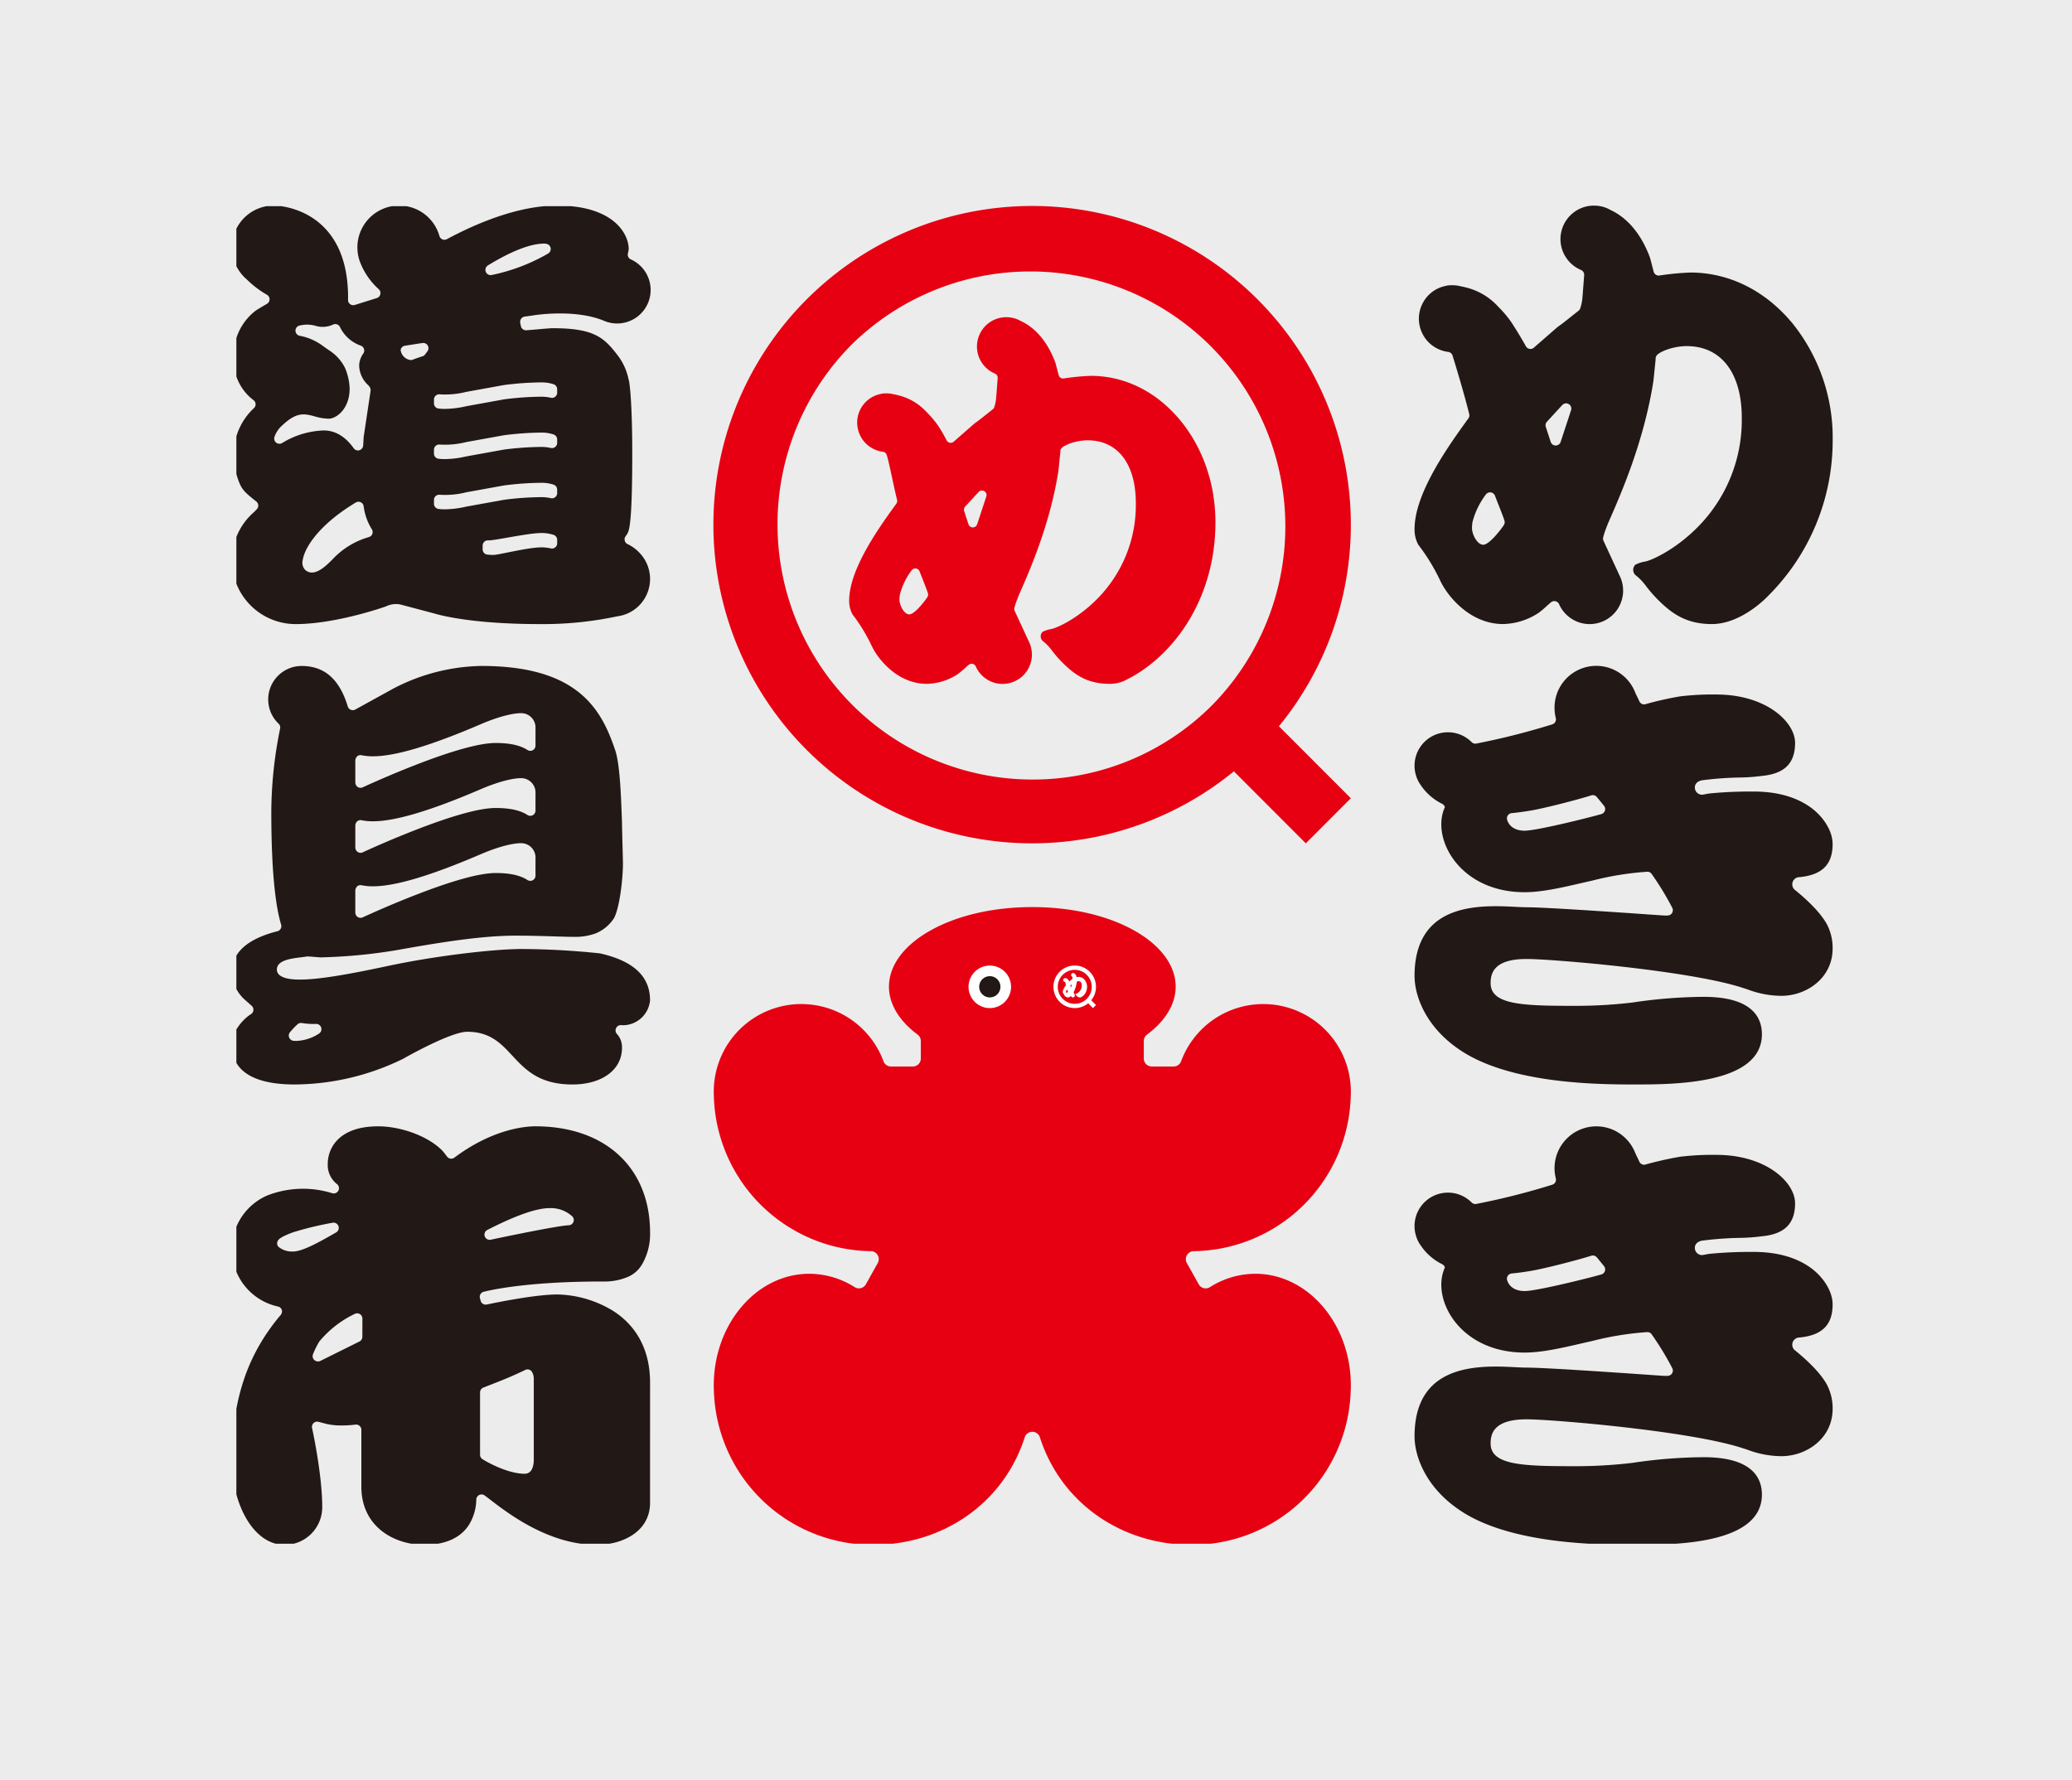 <svg xmlns="http://www.w3.org/2000/svg" xmlns:xlink="http://www.w3.org/1999/xlink" width="412" height="354" viewBox="0 0 412 354">
  <rect x="0" y="0" width="412" height="354" fill="#333333" stroke="none"/>
  <defs>
    <clipPath id="clip-path">
      <rect id="長方形_254" data-name="長方形 254" width="318" height="266" transform="translate(0.138 -0.438)" fill="none"/>
    </clipPath>
  </defs>
  <g id="グループ_703" data-name="グループ 703" transform="translate(-514 -288)">
    <rect id="長方形_409" data-name="長方形 409" width="412" height="354" transform="translate(514 288)" fill="#fff" opacity="0.903"/>
    <g id="グループ_384" data-name="グループ 384" transform="translate(560.862 329.438)">
      <g id="グループ_384-2" data-name="グループ 384" transform="translate(0 0)" clip-path="url(#clip-path)">
        <path id="パス_324" data-name="パス 324" d="M50.712,121.13h0a.647.647,0,0,1,.06-.035q.453-.232.923-.466c5.147-2.566,8.993-3.869,11.426-3.869a6.3,6.3,0,0,1,4.57,1.66,1.041,1.041,0,0,1-.726,1.747c-1.431.047-6.936,1.068-15.507,2.872a.943.943,0,0,1-.213.024,1.041,1.041,0,0,1-.535-1.933m-38.565,4.257a4.214,4.214,0,0,1-2.932-.969,1.04,1.04,0,0,1-.033-1.266c.237-.328.77-.771,2.93-1.576a64.716,64.716,0,0,1,7.883-1.908,1.039,1.039,0,0,1,.71,1.926l-.646.368-.056.033c-2.87,1.642-6.079,3.393-7.855,3.393m13.781,16.961a1.042,1.042,0,0,1-.579.933l-7.726,3.836a1.039,1.039,0,0,1-.5.129.963.963,0,0,1-.249-.031l-.045-.011a1.04,1.04,0,0,1-.735-1.343,18.332,18.332,0,0,1,1.188-2.442.927.927,0,0,1,.089-.137,20.654,20.654,0,0,1,7.065-5.5,1.041,1.041,0,0,1,1.5.935Zm34.086,8.4v16.229l0,.031c-.089,1.709-.708,2.575-1.835,2.575-3.081,0-6.985-2.028-8.365-2.9a1.045,1.045,0,0,1-.484-.88l0-12.391a1.039,1.039,0,0,1,.661-.968l.959-.377c3.6-1.407,4.45-1.742,7.378-3.136a1.037,1.037,0,0,1,1.358.439,2.815,2.815,0,0,1,.331,1.345v.035m23.118.672c0-6.31-2.594-11.265-7.5-14.326a22.143,22.143,0,0,0-10.9-3.169c-4.286,0-11.657,1.5-14.08,2a1.04,1.04,0,0,1-1.223-.8,3.941,3.941,0,0,0-.107-.4,1.039,1.039,0,0,1,.739-1.341c2.517-.612,9.861-2.039,23.648-2.039a11.857,11.857,0,0,0,5.136-.968,5.994,5.994,0,0,0,2.8-2.629,12,12,0,0,0,1.491-6.1c0-6.321-2.131-11.646-6.164-15.4-4.053-3.772-9.815-5.765-16.661-5.765-1.822,0-8.367.45-16.093,6.232a1.037,1.037,0,0,1-1.447-.2l-.16-.211c-.3-.4-.679-.886-.8-1-3.036-3.067-8.558-4.82-12.715-4.82-8.314,0-10.047,4.827-10.047,7.38a4.824,4.824,0,0,0,1.805,4.091,1.04,1.04,0,0,1-.917,1.833,19.58,19.58,0,0,0-12.829.414,11.652,11.652,0,0,0,2.037,22.12,1.043,1.043,0,0,1,.8.811,1.285,1.285,0,0,1-.42,1.057C3.214,145.762,0,154.589,0,167.073c0,8.322,4.157,16.646,10.467,16.646a7.483,7.483,0,0,0,7.482-7.491c0-6.62-2.029-15.775-2.029-15.775a1.04,1.04,0,0,1,1.287-1.2l.218.058c.364.1.841.224,1.5.392a13.175,13.175,0,0,0,3.014.271,20.212,20.212,0,0,0,2.615-.166.85.85,0,0,1,.135-.009,1.039,1.039,0,0,1,1.039,1.07v11.289c0,7.943,6.5,11.56,12.529,11.56,2.908,0,6.818-.7,8.916-4.056a9.92,9.92,0,0,0,1.411-4.964,1.04,1.04,0,0,1,1.62-.824c.262.179.7.518,1.17.878,3.489,2.688,11.63,8.965,21.151,8.965,5.109,0,10.607-2.613,10.607-8.349Z" transform="translate(-0.737 82.066)" fill="#221815"/>
        <path id="パス_325" data-name="パス 325" d="M204.05,23.069c-5.34-6.288-12.438-9.752-19.989-9.752a53.344,53.344,0,0,0-6.174.592,1.039,1.039,0,0,1-1.143-.765c-.1-.375-.2-.785-.3-1.168-.184-.709-.357-1.381-.433-1.638-2.166-5.816-5.451-8.349-7.826-9.45l-.073-.036a6.047,6.047,0,0,0-.653-.326,6.346,6.346,0,0,0-2.333-.51l-.042,0c-.1-.007-.171-.011-.213-.011a6.608,6.608,0,0,0-1.341.137,6.463,6.463,0,0,0-1.247.388,6.594,6.594,0,0,0-2.115,1.427,6.548,6.548,0,0,0-.812.984,6.415,6.415,0,0,0-.613,1.132,6.505,6.505,0,0,0-.388,1.25,6.633,6.633,0,0,0,1,5.062,6.666,6.666,0,0,0,1.8,1.8,6.482,6.482,0,0,0,1.132.614v0a1.042,1.042,0,0,1,.641,1.042l-.3,3.9,0,.035-.035.323a8.625,8.625,0,0,1-.479,2.427,1.042,1.042,0,0,1-.308.392c-.36.282-.77.609-1.2.949l-.024.02c-.987.789-2.108,1.686-2.918,2.241L153.5,27.752l-.568.507a1.04,1.04,0,0,1-1.594-.281c-.8-1.443-1.778-3.063-2.912-4.812a22.5,22.5,0,0,0-2.55-3.014l-.049-.051a12.751,12.751,0,0,0-6.43-3.823c-.333-.087-.655-.157-.965-.211-.027-.005-.056-.011-.084-.018a6.347,6.347,0,0,0-.721-.148,6.687,6.687,0,0,0-1.28-.053l-.051,0a3.78,3.78,0,0,0-.97.144l-.065.016a.467.467,0,0,0-.049.009c-.1.018-.177.036-.218.047-.02.007-.069.022-.089.027a6.766,6.766,0,0,0-1.172.45,6.649,6.649,0,0,0-2.777,2.624,6.794,6.794,0,0,0-.531,1.164,6.6,6.6,0,0,0-.351,2.558,6.806,6.806,0,0,0,.217,1.33,6.7,6.7,0,0,0,1.176,2.369,6.691,6.691,0,0,0,.884.933,6.687,6.687,0,0,0,3.451,1.571l.086.011a1.038,1.038,0,0,1,.868.725c.662,2.143,2.311,7.568,3.316,11.646a1.048,1.048,0,0,1-.195.9l-.171.224C136.032,47.689,129.2,57.164,129.2,64.32a6.329,6.329,0,0,0,.748,3.132,38.591,38.591,0,0,1,4.352,7.132l.138.272c1.425,2.9,5.837,8.364,12.362,8.364a13.282,13.282,0,0,0,6.994-2.176l.045-.029a16.642,16.642,0,0,0,1.523-1.27c.269-.241.624-.554.952-.836a1.047,1.047,0,0,1,.677-.25,1.091,1.091,0,0,1,.229.026,1.041,1.041,0,0,1,.721.594q.063.139.131.279a6.622,6.622,0,0,0,.7,1.108,6.784,6.784,0,0,0,.884.931,6.7,6.7,0,0,0,2.2,1.272,6.737,6.737,0,0,0,1.252.3,6.648,6.648,0,0,0,1.3.051,6.655,6.655,0,0,0,6.2-5.733,6.534,6.534,0,0,0,.051-1.307,6.629,6.629,0,0,0-.215-1.33,6.844,6.844,0,0,0-.471-1.25l-3.2-6.928a1.041,1.041,0,0,1-.075-.651,15.359,15.359,0,0,1,.717-2.157c.078-.211.131-.346.164-.448a.79.79,0,0,1,.04-.109l.146-.332c2.441-5.545,6.983-15.862,8.9-27.9.051-.337.158-1.4.262-2.436l.005-.04c.08-.811.158-1.576.2-1.9V30.44a1.04,1.04,0,0,1,.282-.714c.792-.84,3.482-1.778,5.9-1.778,6.86,0,10.953,5.337,10.953,14.281a30.216,30.216,0,0,1-8.574,21.518c-4.384,4.514-9.126,6.726-10.616,7.043a6.67,6.67,0,0,0-1.977.63,1.444,1.444,0,0,0,0,2.041,10.817,10.817,0,0,1,2.124,2.2,27.343,27.343,0,0,0,2.392,2.748c2.654,2.629,5.506,4.816,10.7,4.816,6.043,0,11.2-5.614,11.2-5.614a43.572,43.572,0,0,0,12.826-31,36.276,36.276,0,0,0-8.279-23.541M146.978,63.493c-.393.669-2.586,3.548-3.846,3.916a1.051,1.051,0,0,1-.291.042,1.01,1.01,0,0,1-.182-.016c-1.05-.186-2.04-2.028-2.04-3.322a8.808,8.808,0,0,1,.091-1.121l.009-.056a15.716,15.716,0,0,1,2.674-5.5,1.039,1.039,0,0,1,1.793.257l.084.217c.071.18.138.361.215.556.056.144.151.379.266.672.329.833,1.092,2.753,1.327,3.517a1.036,1.036,0,0,1-.1.836M160.322,40.7,158.249,47a1.039,1.039,0,0,1-1.975,0l-.977-2.985a1.037,1.037,0,0,1,.224-1.028l3.05-3.316a1.039,1.039,0,0,1,1.751,1.03" transform="translate(105.21 -0.555)" fill="#221815"/>
        <path id="パス_326" data-name="パス 326" d="M179.314,63.414a63.375,63.375,0,1,0-23.256,49.1l14.3,14.315,8.958-8.967-14.3-14.315a63.2,63.2,0,0,0,14.3-40.132m-63.339,50.732a50.744,50.744,0,0,1-35.829-86.6A50.7,50.7,0,0,1,151.8,99.288a50.307,50.307,0,0,1-35.829,14.858" transform="translate(42.427 -0.555)" fill="#e60012"/>
        <path id="パス_327" data-name="パス 327" d="M139.792,47.284a32.768,32.768,0,0,0-1.4-5.434,30.849,30.849,0,0,0-2.275-5.006,28.934,28.934,0,0,0-3.107-4.452,26.277,26.277,0,0,0-3.78-3.659,23.438,23.438,0,0,0-4.25-2.679,21.713,21.713,0,0,0-4.614-1.645,21.322,21.322,0,0,0-4.87-.561,46.359,46.359,0,0,0-5.409.519.912.912,0,0,1-1-.672c-.086-.33-.18-.687-.266-1.022-.162-.621-.313-1.21-.38-1.436-1.9-5.1-4.776-7.316-6.856-8.28a.552.552,0,0,1-.066-.033,5.561,5.561,0,0,0-.571-.286,5.87,5.87,0,0,0-1.1-.339,5.617,5.617,0,0,0-.95-.108l-.036,0c-.084-.007-.147-.009-.187-.009A5.885,5.885,0,0,0,97.5,12.3a5.787,5.787,0,0,0-2.082.876,5.7,5.7,0,0,0-.863.712,5.753,5.753,0,0,0-.712.864,5.813,5.813,0,0,0-1,3.262,5.806,5.806,0,0,0,1.705,4.124,5.84,5.84,0,0,0,.863.712,5.742,5.742,0,0,0,.992.539.913.913,0,0,1,.561.913l-.262,3.415,0,.031-.031.282a7.568,7.568,0,0,1-.419,2.127.922.922,0,0,1-.269.343c-.317.248-.675.536-1.05.833l-.02.018c-.866.691-1.847,1.476-2.557,1.964L88.721,36.5l-.5.443a.91.91,0,0,1-1.4-.246,31.791,31.791,0,0,0-1.707-2.948,19.84,19.84,0,0,0-2.233-2.64.494.494,0,0,1-.042-.046,11.205,11.205,0,0,0-5.637-3.349c-.291-.075-.573-.138-.844-.184l-.073-.016a5.383,5.383,0,0,0-.632-.128,5.783,5.783,0,0,0-1.121-.047l-.044,0a3.309,3.309,0,0,0-.852.124.368.368,0,0,1-.056.015l-.044.009c-.087.016-.153.031-.191.042l-.078.024a5.8,5.8,0,0,0-2,1.006,5.988,5.988,0,0,0-.817.776,5.905,5.905,0,0,0-.648.911,5.83,5.83,0,0,0-.726,2.116A5.743,5.743,0,0,0,69.04,33.5a5.906,5.906,0,0,0,.189,1.164,5.789,5.789,0,0,0,.419,1.106,5.646,5.646,0,0,0,.612.969,5.85,5.85,0,0,0,1.684,1.467,5.71,5.71,0,0,0,1.019.465,5.787,5.787,0,0,0,1.1.264l.075.009a.91.91,0,0,1,.761.636c.581,1.877,1.181,5.363,2.06,8.936a.9.9,0,0,1-.171.785l-.149.2c-3.218,4.461-9.206,12.765-9.206,19.035a5.55,5.55,0,0,0,.657,2.744A33.766,33.766,0,0,1,71.9,77.531l.122.239c1.249,2.54,5.114,7.327,10.831,7.327a11.63,11.63,0,0,0,6.128-1.9l.04-.027a14.475,14.475,0,0,0,1.334-1.113c.237-.21.548-.485.835-.731a.9.9,0,0,1,.591-.219.847.847,0,0,1,.2.022.914.914,0,0,1,.632.519c.036.082.075.164.115.244a5.816,5.816,0,0,0,1.387,1.788,5.861,5.861,0,0,0,.91.651,5.874,5.874,0,0,0,2.113.727,5.858,5.858,0,0,0,4.381-1.175,5.8,5.8,0,0,0,1.465-1.689,5.763,5.763,0,0,0,.728-2.114,5.74,5.74,0,0,0,.044-1.146,5.655,5.655,0,0,0-.189-1.164,5.909,5.909,0,0,0-.411-1.1L100.344,70.6a.916.916,0,0,1-.066-.57,14.184,14.184,0,0,1,.63-1.89c.069-.186.115-.3.144-.394a1,1,0,0,1,.035-.095l.127-.29c2.139-4.858,6.119-13.9,7.8-24.447.044-.3.138-1.232.229-2.136l0-.035c.071-.711.14-1.381.175-1.664v-.228a.912.912,0,0,1,.249-.627c.693-.734,3.049-1.558,5.165-1.558,6.01,0,9.6,4.678,9.6,12.513a26.48,26.48,0,0,1-7.513,18.856c-3.842,3.954-8,5.891-9.3,6.17a5.853,5.853,0,0,0-1.733.554,1.264,1.264,0,0,0,0,1.786,9.518,9.518,0,0,1,1.862,1.924,23.656,23.656,0,0,0,2.1,2.407c2.324,2.305,4.821,4.22,9.373,4.22a7.349,7.349,0,0,0,2.83-.559,28.17,28.17,0,0,0,5.067-3.131,31.27,31.27,0,0,0,4.5-4.279,33.8,33.8,0,0,0,3.7-5.2,35.616,35.616,0,0,0,2.712-5.851,37.814,37.814,0,0,0,1.665-6.35,39.641,39.641,0,0,0,.566-6.7,34.543,34.543,0,0,0-.475-5.736M83.006,67.813c-.346.585-2.266,3.109-3.371,3.431a.926.926,0,0,1-.255.036.915.915,0,0,1-.158-.015c-.921-.162-1.789-1.777-1.789-2.91a7.7,7.7,0,0,1,.08-.982.485.485,0,0,1,.007-.051,13.807,13.807,0,0,1,2.342-4.814.91.91,0,0,1,1.572.222l.073.191c.062.159.122.315.189.487.049.126.131.332.231.589.289.731.957,2.413,1.163,3.083a.908.908,0,0,1-.086.733M94.7,47.843l-1.816,5.519a.91.91,0,0,1-1.729,0L90.3,50.748a.911.911,0,0,1,.195-.9l2.674-2.9a.91.91,0,0,1,1.534.9" transform="translate(54.556 9.46)" fill="#e60012"/>
        <path id="パス_328" data-name="パス 328" d="M179.313,171.685c0-12.238-8.525-22.2-19-22.2a16.885,16.885,0,0,0-9.018,2.66,1.583,1.583,0,0,1-2.226-.567l-2.364-4.228a1.586,1.586,0,0,1,1.361-2.36,31.681,31.681,0,0,0,31.225-30.77c.016-.333.024-.632.024-.935a17.416,17.416,0,0,0-33.754-6.053,1.582,1.582,0,0,1-1.483,1.033h-4.348a1.583,1.583,0,0,1-1.583-1.585v-3.491a1.582,1.582,0,0,1,.641-1.274c3.671-2.726,5.693-6.1,5.693-9.5,0-4.14-2.816-8.052-7.926-11.015-5.384-3.121-12.691-4.84-20.577-4.84S100.782,78.28,95.4,81.4c-5.111,2.963-7.926,6.875-7.926,11.015,0,3.4,2.022,6.779,5.693,9.5a1.582,1.582,0,0,1,.641,1.274v3.491a1.583,1.583,0,0,1-1.583,1.585H87.875a1.584,1.584,0,0,1-1.485-1.033,17.415,17.415,0,0,0-33.753,6.053c0,.3.005.6.02.86a31.681,31.681,0,0,0,31.228,30.844,1.586,1.586,0,0,1,1.361,2.36l-2.364,4.228a1.585,1.585,0,0,1-2.228.567,16.884,16.884,0,0,0-9.016-2.66c-10.478,0-19,9.958-19,22.2,0,.392.009.794.031,1.232a31.581,31.581,0,0,0,31.638,30.474c13.814,0,25.934-8.205,30.162-21.382a1.583,1.583,0,0,1,3.016,0c4.228,13.176,16.348,21.382,30.162,21.382a31.568,31.568,0,0,0,31.636-30.445c.022-.461.033-.869.033-1.261" transform="translate(42.427 62.394)" fill="#e60012"/>
        <path id="パス_329" data-name="パス 329" d="M85.859,86.217A2.111,2.111,0,1,1,83.748,84.1a2.113,2.113,0,0,1,2.111,2.114" transform="translate(66.208 68.595)" fill="#fff"/>
        <path id="パス_330" data-name="パス 330" d="M84.7,91.4a4.227,4.227,0,1,1,4.222-4.227A4.232,4.232,0,0,1,84.7,91.4m0-4.231v0" transform="translate(65.257 67.641)" fill="#fff"/>
        <path id="パス_331" data-name="パス 331" d="M98.2,87.17a4.23,4.23,0,1,0-1.551,3.271l.954.957.6-.6-.954-.957A4.2,4.2,0,0,0,98.2,87.17m-4.222,3.38a3.379,3.379,0,1,1,2.388-.989,3.353,3.353,0,0,1-2.388.989" transform="translate(72.867 67.641)" fill="#fff"/>
        <path id="パス_332" data-name="パス 332" d="M95.568,86.1a2.35,2.35,0,0,0-.093-.363,2.232,2.232,0,0,0-.153-.335,2.087,2.087,0,0,0-.206-.3,1.775,1.775,0,0,0-.253-.244,1.546,1.546,0,0,0-.592-.29,1.484,1.484,0,0,0-.324-.036,3.255,3.255,0,0,0-.36.035.061.061,0,0,1-.067-.044c-.005-.024-.011-.047-.018-.069l-.024-.095a.916.916,0,0,0-.459-.552l0,0a.191.191,0,0,0-.038-.02.561.561,0,0,0-.073-.024.638.638,0,0,0-.064-.005h0l-.013,0a.541.541,0,0,0-.078.007.483.483,0,0,0-.073.024.429.429,0,0,0-.124.084.278.278,0,0,0-.047.057.344.344,0,0,0-.036.067.308.308,0,0,0-.022.073.369.369,0,0,0-.007.078.381.381,0,0,0,.007.078.336.336,0,0,0,.022.073.391.391,0,0,0,.036.066.351.351,0,0,0,.047.058.514.514,0,0,0,.058.047.282.282,0,0,0,.066.035.062.062,0,0,1,.036.062l-.016.228v0l0,.018a.449.449,0,0,1-.027.142.043.043,0,0,1-.018.022c-.02.018-.044.036-.069.056l0,0c-.058.046-.122.1-.171.129l-.242.213-.033.029a.065.065,0,0,1-.051.015.061.061,0,0,1-.042-.031c-.047-.084-.049-.095-.115-.2a1.18,1.18,0,0,0-.149-.175l0,0a.736.736,0,0,0-.377-.222.314.314,0,0,0-.056-.013l0,0-.042-.009a.346.346,0,0,0-.075,0h0a.2.2,0,0,0-.056.007l0,0h0l-.013,0h-.005a.371.371,0,0,0-.067.027.393.393,0,0,0-.066.04.378.378,0,0,0-.055.053.273.273,0,0,0-.042.06.322.322,0,0,0-.031.067.344.344,0,0,0-.018.075.339.339,0,0,0,0,.075.37.37,0,0,0,.013.078.525.525,0,0,0,.027.075.482.482,0,0,0,.042.064.362.362,0,0,0,.051.055.628.628,0,0,0,.06.044.377.377,0,0,0,.142.047l.005,0a.054.054,0,0,1,.049.042c.04.126.08.357.138.6a.062.062,0,0,1-.011.053l-.011.013a2.739,2.739,0,0,0-.613,1.268.377.377,0,0,0,.044.184,2.292,2.292,0,0,1,.255.415l.007.016a.87.87,0,0,0,.722.488.762.762,0,0,0,.408-.128l0,0a.924.924,0,0,0,.089-.073c.015-.015.036-.033.055-.049a.063.063,0,0,1,.04-.015l.015,0a.061.061,0,0,1,.042.035l.007.015a.3.3,0,0,0,.04.066.362.362,0,0,0,.051.055.479.479,0,0,0,.062.044c.022.011.044.022.067.031a.348.348,0,0,0,.073.016.358.358,0,0,0,.076,0,.392.392,0,0,0,.078-.013.5.5,0,0,0,.073-.027.4.4,0,0,0,.066-.042.362.362,0,0,0,.055-.051.355.355,0,0,0,.042-.06.336.336,0,0,0,.031-.069.328.328,0,0,0,.018-.073.54.54,0,0,0,0-.077.372.372,0,0,0-.013-.077.433.433,0,0,0-.027-.073l-.187-.406a.062.062,0,0,1-.005-.036c0-.015.013-.046.042-.126l.011-.027,0-.005.009-.02a6.613,6.613,0,0,0,.519-1.629c0-.02.009-.084.016-.144v0c.005-.047.009-.091.011-.111v-.015a.063.063,0,0,1,.018-.042.574.574,0,0,1,.344-.1c.4,0,.639.312.639.835a1.763,1.763,0,0,1-.5,1.257,1.565,1.565,0,0,1-.621.41.362.362,0,0,0-.115.038.08.08,0,0,0-.025.06.079.079,0,0,0,.025.058.651.651,0,0,1,.124.128,1.382,1.382,0,0,0,.14.16.806.806,0,0,0,.624.282.514.514,0,0,0,.189-.036,2.123,2.123,0,0,0,.339-.21,2.2,2.2,0,0,0,.3-.284,2.222,2.222,0,0,0,.246-.348,2.448,2.448,0,0,0,.18-.39,2.413,2.413,0,0,0,.111-.423,2.6,2.6,0,0,0,.038-.448,2.389,2.389,0,0,0-.031-.381m-3.786,1.368c-.024.038-.151.206-.226.228l-.016,0-.011,0c-.062-.011-.118-.118-.118-.195,0,0,0-.029,0-.066l0,0a.917.917,0,0,1,.157-.323.06.06,0,0,1,.056-.022.057.057,0,0,1,.047.038l.006.013.013.031.015.04c.02.049.064.16.078.206a.058.058,0,0,1-.005.049m.779-1.332-.122.368a.058.058,0,0,1-.056.042.061.061,0,0,1-.058-.042l-.056-.175a.061.061,0,0,1,.013-.06l.178-.193a.058.058,0,0,1,.075-.011.059.059,0,0,1,.027.071" transform="translate(73.676 68.308)" fill="#fff"/>
        <path id="パス_333" data-name="パス 333" d="M85.859,86.217A2.111,2.111,0,1,1,83.748,84.1a2.113,2.113,0,0,1,2.111,2.114" transform="translate(66.208 68.595)" fill="#221815"/>
        <path id="パス_334" data-name="パス 334" d="M77.455,121.674c.2.022.28.022.284.022a5.452,5.452,0,0,0,5.393-4.938c0-4.771-3.254-7.832-9.948-9.352a155.028,155.028,0,0,0-15.53-.869c-5.618,0-16.606,1.332-25.013,3.034-.664.131-1.465.3-2.366.494-10.886,2.305-18.584,3.473-20.794,1.678a1.4,1.4,0,0,1-.553-1.132c0-1.831,2.823-2.179,4.69-2.411.46-.056.854-.1,1.156-.166a1.07,1.07,0,0,1,.24-.02c.459.015,1.471.1,2.543.19a106.633,106.633,0,0,0,14.8-1.376c7.428-1.314,16.671-2.947,23.948-2.947,3.094,0,5.7.082,7.8.148,1.478.046,2.739.086,3.784.086a11.884,11.884,0,0,0,4.4-.672l.058-.02a8.028,8.028,0,0,0,3.635-3.047c1.13-2.187,1.76-7.835,1.76-10.9,0-.3-.036-1.662-.075-3.1v-.04c-.049-1.884-.111-4.229-.111-4.914l-.038-1c-.18-4.816-.4-10.806-1.356-13.548C74.8,62.892,73,58.772,69.112,55.6,64.689,52,58.3,50.244,49.563,50.244a39.05,39.05,0,0,0-17.491,4.508L24.525,58.91a1.042,1.042,0,0,1-1.5-.61c-1.587-5.25-4.446-7.879-8.74-8.041-.144-.007-.291-.013-.435-.013s-.293.015-.428.015A6.659,6.659,0,0,0,9.273,61.728a1.036,1.036,0,0,1,.3.969A84.167,84.167,0,0,0,7.821,79.345c0,13.169,1.063,19.423,1.955,22.349A1.037,1.037,0,0,1,9.038,103c-6,1.532-9.038,4.268-9.038,8.127a7.566,7.566,0,0,0,2.4,5.352c.646.574,1.141,1.015,1.522,1.356a1.042,1.042,0,0,1-.146,1.66C2.053,120.568,0,123.07,0,125.421c0,1.811,0,8.054,12.465,8.054a49.448,49.448,0,0,0,21.569-5.109c.384-.219,9.45-5.37,12.738-5.37,9.71,0,8.463,10.479,20.923,10.479,5.9,0,9.857-2.925,9.857-7.276a3.841,3.841,0,0,0-.97-2.724,1.057,1.057,0,0,1,0-1.494,1.045,1.045,0,0,1,.748-.31ZM24.525,69.045a1.215,1.215,0,0,1,.424-.873A1.036,1.036,0,0,1,25.775,68a10.755,10.755,0,0,0,2.264.211c4.312,0,11.271-2,21.68-6.493,3.851-1.614,6.434-2.083,7.7-2.083a2.851,2.851,0,0,1,2.938,2.786c0,2.085-.011,1.155,0,3.659a1.039,1.039,0,0,1-1.605.876c-1.436-.935-3.507-1.39-6.33-1.39-3.176,0-8.7,1.534-16.409,4.559-4.355,1.707-8.146,3.4-10.017,4.26a1.033,1.033,0,0,1-1.028-.095,1.11,1.11,0,0,1-.44-.935Zm0,12.93a1.215,1.215,0,0,1,.424-.873,1.035,1.035,0,0,1,.826-.175,10.884,10.884,0,0,0,2.264.21c4.312,0,11.271-2,21.68-6.493,3.851-1.614,6.434-2.083,7.7-2.083a2.851,2.851,0,0,1,2.938,2.786c0,2.085-.011,1.155,0,3.659a1.039,1.039,0,0,1-1.605.876c-1.436-.935-3.507-1.39-6.33-1.39-3.176,0-8.7,1.534-16.409,4.559-4.355,1.707-8.146,3.4-10.017,4.26a1.033,1.033,0,0,1-1.028-.095,1.108,1.108,0,0,1-.44-.935Zm0,12.93a1.215,1.215,0,0,1,.424-.873,1.035,1.035,0,0,1,.826-.175,10.887,10.887,0,0,0,2.264.21c4.312,0,11.271-2,21.68-6.492,3.851-1.615,6.434-2.083,7.7-2.083a2.851,2.851,0,0,1,2.938,2.786c0,2.085-.011,1.155,0,3.659a1.039,1.039,0,0,1-1.605.876c-1.436-.935-3.507-1.39-6.33-1.39-3.176,0-8.7,1.534-16.409,4.559-4.355,1.707-8.146,3.4-10.017,4.26a1.061,1.061,0,0,1-.433.095,1.027,1.027,0,0,1-.6-.19,1.108,1.108,0,0,1-.44-.935ZM17.3,123.362a8.838,8.838,0,0,1-4.468,1.452c-.218,0-.417-.009-.593-.025a1.041,1.041,0,0,1-.732-1.662,14.416,14.416,0,0,1,1.507-1.6,1.031,1.031,0,0,1,.875-.272,14.28,14.28,0,0,0,2.865.179,1.04,1.04,0,0,1,.546,1.924" transform="translate(-0.737 40.756)" fill="#221815"/>
        <path id="パス_335" data-name="パス 335" d="M204.944,94.873a1.458,1.458,0,0,1-.217-.177v0a.262.262,0,0,1-.055-.062,1.426,1.426,0,0,1-.366-.953,1.433,1.433,0,0,1,1.434-1.438c4.5-.428,6.588-2.516,6.588-6.567,0-2.67-1.845-5.2-3.573-6.673-2.018-1.724-5.751-3.781-12.078-3.781a83.852,83.852,0,0,0-8.736.372c-.025,0-.448.06-.8.128a7.131,7.131,0,0,1-.77.131.231.231,0,0,1-.071,0,1.435,1.435,0,0,1-1.365-1.434c0-.794.6-1.277,1.436-1.438a67.842,67.842,0,0,1,7.307-.547,37.5,37.5,0,0,0,4.6-.324c4.494-.43,6.587-2.513,6.587-6.564,0-4.175-5.768-9.623-15.65-9.623a54.741,54.741,0,0,0-7.209.37,68.128,68.128,0,0,0-7.025,1.589,1.045,1.045,0,0,1-1.087-.616c-.34-.778-.553-1.1-.906-1.95a8.3,8.3,0,0,0-15.954,3.247,8.347,8.347,0,0,0,.253,2.046,1.044,1.044,0,0,1-.7,1.25,142.342,142.342,0,0,1-15.1,3.819,1.034,1.034,0,0,1-.936-.286,6.76,6.76,0,0,0-.9-.756,6.657,6.657,0,0,0-2.326-1.037,6.607,6.607,0,0,0-1.3-.166,6.97,6.97,0,0,0-1.343.1,6.569,6.569,0,0,0-1.294.368,6.427,6.427,0,0,0-1.161.6A6.6,6.6,0,0,0,130.4,66.27a6.655,6.655,0,0,0-.63,1.108,6.639,6.639,0,0,0-.471,3.863,5.2,5.2,0,0,0,.116.514,7.344,7.344,0,0,0,.247.784,6.736,6.736,0,0,0,.6,1.161c.015.022.031.044.051.071s.031.044.046.067a11,11,0,0,0,4.348,3.834,1.04,1.04,0,0,1,.526.663c-2.83,6.093,2.83,16.906,15.853,16.906,4.126,0,9.056-1.332,13.423-2.3a59.94,59.94,0,0,1,10.977-1.771,1.029,1.029,0,0,1,.788.339,57.422,57.422,0,0,1,4.162,6.815,1.052,1.052,0,0,1,0,1,1.04,1.04,0,0,1-.835.539c-.184.013-.4.024-.628.018-.175-.005-1.292-.084-3.42-.228l-.082-.009c-6.638-.457-20.426-1.41-23.968-1.41-.621,0-1.385-.038-2.268-.084-1.141-.056-2.479-.126-3.911-.126-4.2,0-9.215.583-12.509,3.719-2.4,2.283-3.616,5.689-3.616,10.115,0,4.091,2.262,10.039,8.611,14.468,10.056,7.147,28.382,7.147,35.28,7.147,7.533,0,25.178,0,25.178-9.982,0-3.395-2.008-7.442-11.568-7.442a98.4,98.4,0,0,0-14.176,1.13,95.168,95.168,0,0,1-11.568.66c-10.314,0-16.633-.217-16.633-4.521,0-2.061.744-4.8,7.182-4.8,4.927,0,32.431,2.289,42.918,5.734l.863.273a19.471,19.471,0,0,0,6.838,1.325c5.018,0,10.207-3.524,10.207-9.421a10.171,10.171,0,0,0-1.136-4.807c-1.434-2.6-4.323-5.161-6.25-6.748M167.054,79.011a1.047,1.047,0,0,1-.7.691c-2.426.7-12.864,3.307-15.265,3.307-1.776,0-3.043-.782-3.474-2.143a1.042,1.042,0,0,1,.89-1.352c1.318-.126,2.692-.317,4.086-.561,2.473-.439,8.632-1.988,11.75-2.97a1.042,1.042,0,0,1,1.114.335l1.412,1.726a1.037,1.037,0,0,1,.189.968" transform="translate(105.21 40.756)" fill="#221815"/>
        <path id="パス_336" data-name="パス 336" d="M204.944,145.116a1.353,1.353,0,0,1-.217-.177v0a.293.293,0,0,1-.055-.06,1.436,1.436,0,0,1,1.068-2.393c4.5-.428,6.588-2.515,6.588-6.565,0-2.671-1.845-5.2-3.573-6.675-2.018-1.724-5.751-3.779-12.078-3.779a83.931,83.931,0,0,0-8.736.37c-.025,0-.448.062-.8.128a7.138,7.138,0,0,1-.77.131.232.232,0,0,1-.071,0,1.434,1.434,0,0,1-1.365-1.434c0-.794.6-1.277,1.436-1.438a68.33,68.33,0,0,1,7.307-.547,37.99,37.99,0,0,0,4.6-.323c4.494-.43,6.587-2.515,6.587-6.565,0-4.175-5.768-9.623-15.65-9.623a54.738,54.738,0,0,0-7.209.37,68.654,68.654,0,0,0-7.025,1.589,1.04,1.04,0,0,1-1.087-.616c-.34-.778-.553-1.1-.906-1.95a8.358,8.358,0,0,0-4.415-4.417,8.321,8.321,0,0,0-11.286,9.71,1.044,1.044,0,0,1-.7,1.25,142.347,142.347,0,0,1-15.1,3.819,1.034,1.034,0,0,1-.936-.286,6.758,6.758,0,0,0-.9-.756,6.649,6.649,0,0,0-1.108-.629,6.614,6.614,0,0,0-2.513-.574,6.973,6.973,0,0,0-1.343.1,6.691,6.691,0,0,0-1.294.366,6.426,6.426,0,0,0-1.161.6,6.624,6.624,0,0,0-1.007.8,6.479,6.479,0,0,0-.826.971,6.628,6.628,0,0,0-1.1,4.971,5.2,5.2,0,0,0,.116.514,7.211,7.211,0,0,0,.247.784,6.672,6.672,0,0,0,.6,1.161c.015.022.031.044.051.071s.031.044.046.067a11,11,0,0,0,4.348,3.834,1.04,1.04,0,0,1,.526.663c-2.83,6.093,2.83,16.906,15.853,16.906,4.126,0,9.056-1.332,13.423-2.3a60.1,60.1,0,0,1,10.977-1.771,1.036,1.036,0,0,1,.788.339,57.453,57.453,0,0,1,4.162,6.817,1.04,1.04,0,0,1-.835,1.534c-.184.013-.4.024-.628.018-.175,0-1.292-.082-3.42-.228l-.082-.007c-6.638-.457-20.426-1.412-23.968-1.412-.621,0-1.385-.038-2.268-.082-1.141-.058-2.479-.126-3.911-.126-4.2,0-9.215.583-12.509,3.719-2.4,2.283-3.616,5.687-3.616,10.113,0,4.091,2.262,10.039,8.611,14.468,10.056,7.147,28.382,7.147,35.28,7.147,7.533,0,25.178,0,25.178-9.982,0-3.395-2.008-7.44-11.568-7.44a98.373,98.373,0,0,0-14.176,1.128,95.137,95.137,0,0,1-11.568.661c-10.314,0-16.633-.219-16.633-4.523,0-2.061.744-4.8,7.182-4.8,4.927,0,32.431,2.289,42.918,5.734l.863.273a19.471,19.471,0,0,0,6.838,1.325c5.018,0,10.207-3.524,10.207-9.419a10.171,10.171,0,0,0-1.136-4.807c-1.434-2.6-4.323-5.162-6.25-6.749m-37.889-15.862a1.043,1.043,0,0,1-.7.691c-2.426.705-12.864,3.307-15.265,3.307-1.776,0-3.043-.782-3.474-2.143a1.042,1.042,0,0,1,.89-1.352c1.318-.126,2.692-.315,4.086-.561,2.473-.437,8.632-1.988,11.75-2.968a1.041,1.041,0,0,1,1.114.333l1.412,1.726a1.038,1.038,0,0,1,.189.968" transform="translate(105.21 82.066)" fill="#221815"/>
        <path id="パス_337" data-name="パス 337" d="M80.941,68.959a7.732,7.732,0,0,0-2.228-1.609,1.076,1.076,0,0,1-.335-.226,1.056,1.056,0,0,1-.226-1.159c.233-.4.42-.612.455-.692a.733.733,0,0,1,.04-.086c.317-.59.946-1.853.946-15.879,0-10.778-.593-14.166-.619-14.3s-.073-.286-.109-.432l-.011-.046a11.654,11.654,0,0,0-2.1-4.667c-2.745-3.592-4.677-5.476-12.988-5.476-.433,0-1.643.106-2.927.219-.8.067-1.662.144-2.3.188a1.039,1.039,0,0,1-1.1-.858c-.035-.2-.076-.4-.115-.59a1.067,1.067,0,0,1,.166-.822,1.049,1.049,0,0,1,.7-.445l1.458-.2a.689.689,0,0,1,.084-.009c-.178.011,8.137-1.434,14.142,1A6.659,6.659,0,0,0,79.3,10.7a1.038,1.038,0,0,1-.571-1.175,5.212,5.212,0,0,0,.157-.889C78.888,5.651,75.91,0,64.649,0,56.82,0,48.413,3.632,42.74,6.677a1.037,1.037,0,0,1-1.491-.632A8.312,8.312,0,0,0,24.94,8.324c0,.164.005.328.016.49l.005.069c.009.157.024.3.044.47a8.35,8.35,0,0,0,.34,1.54A13.978,13.978,0,0,0,29.2,16.642a1.045,1.045,0,0,1,.3.991,1.034,1.034,0,0,1-.7.762l-4.375,1.37a1.04,1.04,0,0,1-1.349-1.05c.011-.2.011-.343.011-.45C23.082,1.4,10.534,0,8.314,0A8.319,8.319,0,0,0,0,8.324c0,.179.007.361.024.6A8.321,8.321,0,0,0,2.435,14.21c.118.117.249.239.4.374.022.016.04.036.06.055a19.6,19.6,0,0,0,4.073,3.105,1.041,1.041,0,0,1-.005,1.793c-.9.523-2.126,1.241-2.455,1.522A11.147,11.147,0,0,0,.353,30.145a9.972,9.972,0,0,0,3.962,8.573,1.038,1.038,0,0,1,.093,1.523A12.611,12.611,0,0,0,.353,49.578a15.084,15.084,0,0,0,1.229,5.831l.02.038c.564,1.221,1.252,1.833,3.232,3.4a1.043,1.043,0,0,1,.1,1.545c-.151.153-.309.319-.473.5A12.661,12.661,0,0,0,.118,68.835,9.212,9.212,0,0,0,0,70.273l.007.007c0,.089-.007.177-.007.268A12.676,12.676,0,0,0,12.667,83.231c8.116,0,17.949-3.517,17.949-3.517a4.594,4.594,0,0,1,2.018-.47,3.94,3.94,0,0,1,.957.115l6.452,1.709.035.009c1.664.507,8.114,2.154,21.3,2.154A70.7,70.7,0,0,0,76.549,81.7a.829.829,0,0,1,.093-.016,7.491,7.491,0,0,0,4.3-12.721M9.97,47.222a1.04,1.04,0,0,1-1.531-1.186,5.38,5.38,0,0,1,1.525-2.292c2.814-2.653,4.275-2.427,6.43-1.84a10.246,10.246,0,0,0,2.867.477c1.4,0,4.139-1.82,4.139-6.03a11.536,11.536,0,0,0-.908-4.038l-.007-.015a8.846,8.846,0,0,0-3.134-3.493c-.433-.293-.786-.543-1.1-.764a11.132,11.132,0,0,0-4.843-2.159,1.042,1.042,0,0,1,.047-2.028l.173-.035a6.252,6.252,0,0,1,3.083.117c.166.042.295.075.359.089a4.89,4.89,0,0,0,3.067-.377,1.039,1.039,0,0,1,1.347.516,7.23,7.23,0,0,0,4.19,3.712,1.043,1.043,0,0,1,.45,1.531,4.343,4.343,0,0,0-.83,2.267,5.442,5.442,0,0,0,1.764,4.011,3.651,3.651,0,0,1,.264.3,1.105,1.105,0,0,1,.133.222l.031.071a1.038,1.038,0,0,1,.075.57l-1.374,9.182-.1,1.689a1.042,1.042,0,0,1-.752.937,1.04,1.04,0,0,1-1.132-.4c-1.673-2.347-3.686-3.535-5.979-3.535a16.844,16.844,0,0,0-8.248,2.5M27.908,65.3a1.045,1.045,0,0,1-.713.636,15.866,15.866,0,0,0-7.207,4.426c-1.334,1.356-2.752,2.611-4.1,2.617h-.005l-.049,0a1.94,1.94,0,0,1-1.352-.607,2.04,2.04,0,0,1-.419-1.824c.364-2.591,3.347-7.159,10.56-11.5a1.038,1.038,0,0,1,1.554.694A11.417,11.417,0,0,0,27.8,64.353a1.046,1.046,0,0,1,.106.949M38.874,28.971c-.149.206-.317.434-.468.636a1.053,1.053,0,0,1-.517.368c-.439.138-1.276.412-1.958.678a1.056,1.056,0,0,1-.379.071,2.292,2.292,0,0,1-2.017-2.032,1.041,1.041,0,0,1,.855-.82c1.012-.16,2.437-.384,3.487-.538a1.041,1.041,0,0,1,1,1.636M50.892,11.9c3.223-1.979,7.781-4.339,11.191-4.339a2.363,2.363,0,0,1,.471.053,1.04,1.04,0,0,1,.342,1.9l-.18.113-.029.016a37.608,37.608,0,0,1-11.064,4.169.965.965,0,0,1-.189.018,1.041,1.041,0,0,1-.542-1.928M64.666,67.161a1.041,1.041,0,0,1-1.279,1.013,8.406,8.406,0,0,0-1.938-.2c-2.6,0-8.425,1.505-9.45,1.505a9.872,9.872,0,0,1-1.247-.073,1.04,1.04,0,0,1-.908-1.031v-.758a1.041,1.041,0,0,1,1.141-1.037c.968.1,7.883-1.458,10.463-1.458a7.46,7.46,0,0,1,2.528.375,1.04,1.04,0,0,1,.69.979Zm0-9.986a1.038,1.038,0,0,1-1.279,1.011,8.412,8.412,0,0,0-1.938-.2,60.509,60.509,0,0,0-7.337.523L46.6,59.867a19.868,19.868,0,0,1-4.281.538,9.561,9.561,0,0,1-1.247-.073,1.039,1.039,0,0,1-.908-1.031v-.758a1.04,1.04,0,0,1,1.141-1.035,17.042,17.042,0,0,0,5.274-.488l.04-.009,7.469-1.352.035-.005a60.925,60.925,0,0,1,7.32-.521,7.506,7.506,0,0,1,2.528.375,1.04,1.04,0,0,1,.69.98Zm0-9.986A1.038,1.038,0,0,1,63.386,48.2a8.412,8.412,0,0,0-1.938-.2,60.563,60.563,0,0,0-7.337.523L46.6,49.881a19.868,19.868,0,0,1-4.281.538,9.864,9.864,0,0,1-1.245-.073,1.039,1.039,0,0,1-.91-1.031v-.758a1.04,1.04,0,0,1,1.141-1.035,17.1,17.1,0,0,0,5.274-.488l.04-.009,7.469-1.354.035,0a60.574,60.574,0,0,1,7.32-.521,7.46,7.46,0,0,1,2.528.375,1.04,1.04,0,0,1,.69.98Zm0-9.987a1.038,1.038,0,0,1-1.279,1.011,8.514,8.514,0,0,0-1.938-.2,60.566,60.566,0,0,0-7.337.523L46.6,39.9a19.959,19.959,0,0,1-4.281.536,9.908,9.908,0,0,1-1.245-.071,1.04,1.04,0,0,1-.91-1.033v-.758a1.04,1.04,0,0,1,1.141-1.035,17.094,17.094,0,0,0,5.274-.488l.04-.007,7.469-1.354.035-.005a60.923,60.923,0,0,1,7.32-.521,7.506,7.506,0,0,1,2.528.375,1.042,1.042,0,0,1,.69.98Z" transform="translate(-0.737 -0.555)" fill="#221815"/>
      </g>
    </g>
  </g>
</svg>
